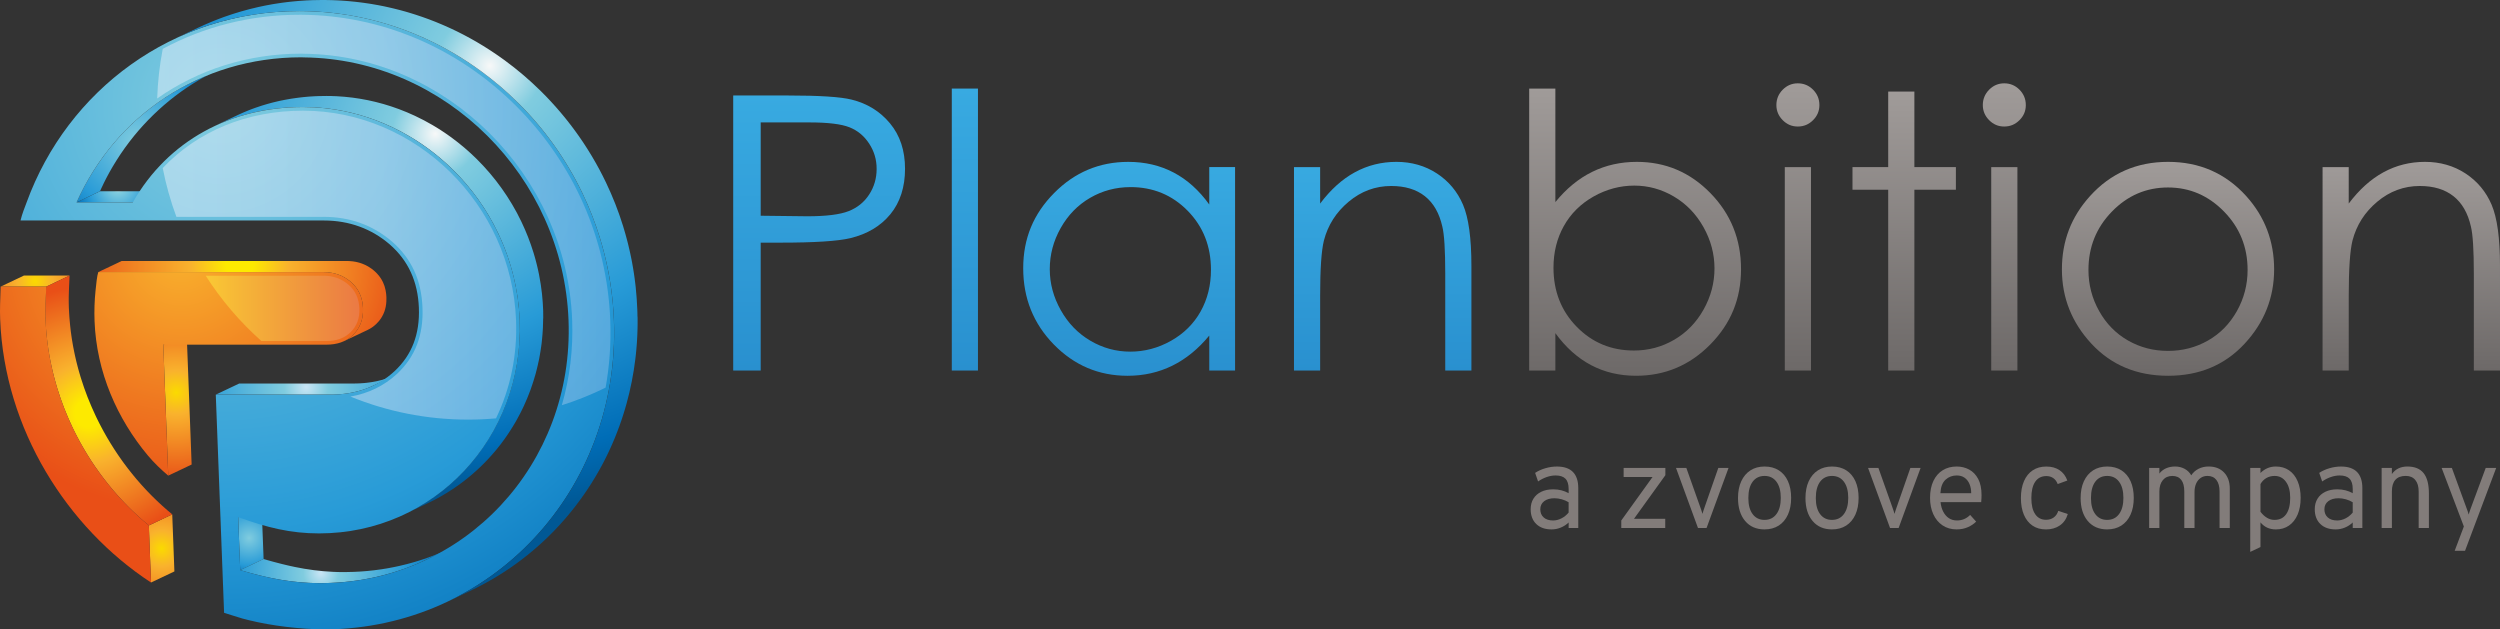 <?xml version="1.0" encoding="UTF-8"?><svg id="Layer_1" xmlns="http://www.w3.org/2000/svg" width="1808.77" height="455.4" xmlns:xlink="http://www.w3.org/1999/xlink" viewBox="0 0 1808.77 455.4"><rect x="0" y="0" width="1808.77" height="455.4" fill="#333333" stroke="none"/><defs><style>.cls-1{fill:#827c7a;}.cls-1,.cls-2,.cls-3,.cls-4,.cls-5,.cls-6,.cls-7,.cls-8,.cls-9,.cls-10,.cls-11,.cls-12,.cls-13,.cls-14,.cls-15,.cls-16,.cls-17,.cls-18,.cls-19,.cls-20,.cls-21,.cls-22,.cls-23,.cls-24,.cls-25,.cls-26,.cls-27,.cls-28{stroke-width:0px;}.cls-2{fill:url(#linear-gradient);}.cls-3{fill:url(#linear-gradient-6);}.cls-4{fill:url(#Sky_4);opacity:.5;}.cls-5{fill:url(#radial-gradient-8);}.cls-6{fill:url(#radial-gradient-13);}.cls-7{fill:url(#radial-gradient-12);}.cls-8{fill:url(#linear-gradient-11);}.cls-9{fill:url(#linear-gradient-5);}.cls-10{fill:none;}.cls-11{fill:url(#linear-gradient-2);}.cls-12{fill:url(#linear-gradient-7);}.cls-13{fill:url(#radial-gradient-2);}.cls-14{fill:url(#radial-gradient-7);}.cls-15{fill:url(#linear-gradient-3);}.cls-16{fill:url(#radial-gradient-5);}.cls-17{fill:url(#linear-gradient-9);}.cls-18{fill:url(#radial-gradient);}.cls-19{fill:url(#radial-gradient-14);}.cls-20{fill:url(#linear-gradient-8);}.cls-21{fill:url(#radial-gradient-10);}.cls-22{fill:url(#radial-gradient-6);}.cls-23{fill:url(#linear-gradient-10);}.cls-24{fill:url(#radial-gradient-9);}.cls-25{fill:url(#radial-gradient-3);}.cls-26{fill:url(#radial-gradient-11);}.cls-27{fill:url(#linear-gradient-4);}.cls-28{fill:url(#radial-gradient-4);}</style><radialGradient id="radial-gradient" cx="116.94" cy="396.8" fx="116.94" fy="396.8" r="53.98" gradientUnits="userSpaceOnUse"><stop offset="0" stop-color="#fada00"/><stop offset=".24" stop-color="#f9b22d"/><stop offset=".86" stop-color="#eb611b"/><stop offset="1" stop-color="#e94f17"/></radialGradient><radialGradient id="radial-gradient-2" cx="25.42" cy="203.35" fx="25.42" fy="203.35" r="53.24" xlink:href="#radial-gradient"/><radialGradient id="radial-gradient-3" cx="64.23" cy="298.97" fx="64.23" fy="298.97" r="91.74" gradientUnits="userSpaceOnUse"><stop offset=".11" stop-color="#fdea00"/><stop offset=".39" stop-color="#f9b22d"/><stop offset=".89" stop-color="#eb611b"/><stop offset="1" stop-color="#e94f17"/></radialGradient><radialGradient id="radial-gradient-4" cx="127.51" cy="283.94" fx="127.51" fy="283.94" r="65.34" xlink:href="#radial-gradient"/><radialGradient id="radial-gradient-5" cx="173.38" cy="190.77" fx="173.38" fy="190.77" r="122.48" gradientUnits="userSpaceOnUse"><stop offset=".08" stop-color="#fdea00"/><stop offset=".29" stop-color="#f9b22d"/><stop offset=".87" stop-color="#eb611b"/><stop offset="1" stop-color="#e94f17"/></radialGradient><radialGradient id="radial-gradient-6" cx="180.21" cy="389.28" fx="180.21" fy="389.28" r="34.6" gradientUnits="userSpaceOnUse"><stop offset="0" stop-color="#80ccdf"/><stop offset=".57" stop-color="#289bd7"/><stop offset=".87" stop-color="#006db7"/><stop offset=".99" stop-color="#005895"/><stop offset="1" stop-color="#005895"/></radialGradient><radialGradient id="radial-gradient-7" cx="85.52" cy="134.93" fx="85.52" fy="134.93" r="37.67" gradientUnits="userSpaceOnUse"><stop offset="0" stop-color="#f7f8f8"/><stop offset=".12" stop-color="#80ccdf"/><stop offset=".57" stop-color="#289bd7"/><stop offset=".87" stop-color="#006db7"/><stop offset=".99" stop-color="#005895"/><stop offset="1" stop-color="#005895"/></radialGradient><radialGradient id="radial-gradient-8" cx="98.68" cy="102.87" fx="98.68" fy="102.87" r="87.14" gradientUnits="userSpaceOnUse"><stop offset="0" stop-color="#80ccdf"/><stop offset=".57" stop-color="#289bd7"/><stop offset=".87" stop-color="#006db7"/><stop offset=".99" stop-color="#005895"/><stop offset="1" stop-color="#005895"/></radialGradient><radialGradient id="radial-gradient-9" cx="232.14" cy="414.63" fx="232.14" fy="414.63" r="106.26" gradientUnits="userSpaceOnUse"><stop offset="0" stop-color="#c9e5f5"/><stop offset=".12" stop-color="#80ccdf"/><stop offset=".57" stop-color="#289bd7"/><stop offset=".87" stop-color="#006db7"/><stop offset=".99" stop-color="#005895"/><stop offset="1" stop-color="#005895"/></radialGradient><radialGradient id="radial-gradient-10" cx="221.56" cy="280" fx="221.56" fy="280" r="132.95" xlink:href="#radial-gradient-9"/><radialGradient id="radial-gradient-11" cx="314.88" cy="96.88" fx="314.88" fy="96.88" r="261.89" xlink:href="#radial-gradient-7"/><radialGradient id="radial-gradient-12" cx="131.34" cy="182.65" fx="131.34" fy="182.65" r="186.58" gradientUnits="userSpaceOnUse"><stop offset="0" stop-color="#f9b22d"/><stop offset=".82" stop-color="#eb611b"/><stop offset="1" stop-color="#e94f17"/></radialGradient><radialGradient id="radial-gradient-13" cx="159.75" cy="75.57" fx="159.75" fy="75.57" r="538.69" gradientUnits="userSpaceOnUse"><stop offset="0" stop-color="#80ccdf"/><stop offset=".57" stop-color="#289bd7"/><stop offset=".87" stop-color="#006db7"/><stop offset="1" stop-color="#005895"/></radialGradient><radialGradient id="radial-gradient-14" cx="354.41" cy="47.67" fx="354.41" fy="47.67" r="323.39" gradientUnits="userSpaceOnUse"><stop offset="0" stop-color="#f7f8f8"/><stop offset=".12" stop-color="#80ccdf"/><stop offset=".57" stop-color="#289bd7"/><stop offset=".87" stop-color="#006db7"/><stop offset="1" stop-color="#005895"/></radialGradient><linearGradient id="linear-gradient" x1="148.85" y1="223.11" x2="260.04" y2="223.11" gradientUnits="userSpaceOnUse"><stop offset="0" stop-color="#fac934"/><stop offset=".26" stop-color="#f5b338"/><stop offset=".99" stop-color="#eb7a44"/></linearGradient><linearGradient id="Sky_4" x1="113.73" y1="157.14" x2="441.7" y2="157.14" gradientUnits="userSpaceOnUse"><stop offset="0" stop-color="#e6f0fb"/><stop offset=".5" stop-color="#c8ddf4"/><stop offset="1" stop-color="#89bde7"/></linearGradient><linearGradient id="linear-gradient-2" x1="592.65" y1="268.09" x2="592.65" y2="69.09" gradientUnits="userSpaceOnUse"><stop offset="0" stop-color="#2990cf"/><stop offset="1" stop-color="#38aae1"/></linearGradient><linearGradient id="linear-gradient-3" x1="698.1" x2="698.1" y2="64.08" xlink:href="#linear-gradient-2"/><linearGradient id="linear-gradient-4" x1="816.94" y1="271.88" x2="816.94" y2="117.11" xlink:href="#linear-gradient-2"/><linearGradient id="linear-gradient-5" x1="1000.39" x2="1000.39" y2="117.11" xlink:href="#linear-gradient-2"/><linearGradient id="linear-gradient-6" x1="1183.02" y1="271.88" x2="1183.02" y2="64.08" gradientUnits="userSpaceOnUse"><stop offset="0" stop-color="#6d6968"/><stop offset="1" stop-color="#a09b99"/></linearGradient><linearGradient id="linear-gradient-7" x1="1300.78" y1="268.09" x2="1300.78" y2="60.29" xlink:href="#linear-gradient-6"/><linearGradient id="linear-gradient-8" x1="1377.69" y1="268.09" x2="1377.69" y2="66.25" xlink:href="#linear-gradient-6"/><linearGradient id="linear-gradient-9" x1="1450.14" y1="268.09" x2="1450.14" y2="60.29" xlink:href="#linear-gradient-6"/><linearGradient id="linear-gradient-10" x1="1568.57" x2="1568.57" y2="117.11" xlink:href="#linear-gradient-6"/><linearGradient id="linear-gradient-11" x1="1744.58" y1="268.09" x2="1744.58" y2="117.11" xlink:href="#linear-gradient-6"/></defs><polygon class="cls-18" points="124.62 372.14 107.69 380.17 109.26 421.46 126.18 413.44 124.62 372.14"/><polygon class="cls-13" points="17.39 199.33 .46 207.36 33.46 207.36 50.39 199.33 17.39 199.33"/><path class="cls-25" d="M120.88,368.99c-.42-.36-.83-.73-1.24-1.09-.82-.71-1.63-1.43-2.44-2.17-.48-.44-.96-.88-1.43-1.32-.73-.68-1.46-1.35-2.18-2.04-.5-.47-.99-.95-1.48-1.43-.7-.68-1.4-1.37-2.1-2.07-.46-.46-.91-.92-1.37-1.38-.7-.71-1.4-1.45-2.09-2.17-.44-.47-.88-.92-1.31-1.38-.75-.8-1.49-1.62-2.23-2.44-.36-.4-.72-.79-1.07-1.19-1.07-1.2-2.13-2.42-3.17-3.64-.25-.3-.5-.61-.76-.91-.8-.95-1.59-1.91-2.37-2.88-.39-.49-.78-.98-1.17-1.47-.63-.8-1.26-1.6-1.89-2.4-.42-.54-.83-1.09-1.24-1.63-.59-.78-1.17-1.57-1.76-2.36-.4-.55-.81-1.11-1.21-1.67-.58-.81-1.16-1.63-1.73-2.46-.37-.54-.75-1.07-1.12-1.61-.65-.96-1.29-1.92-1.93-2.89-.27-.42-.55-.83-.82-1.24-.88-1.36-1.76-2.74-2.61-4.13-.27-.43-.53-.88-.79-1.31-.6-.99-1.19-1.97-1.77-2.97-.33-.56-.65-1.14-.98-1.71-.5-.88-1.01-1.77-1.5-2.66-.33-.6-.66-1.21-.99-1.82-.47-.88-.94-1.77-1.41-2.66-.31-.6-.63-1.21-.94-1.82-.47-.94-.94-1.88-1.41-2.83-.27-.56-.55-1.11-.82-1.68-.21-.44-.41-.89-.62-1.34-.78-1.66-1.54-3.32-2.27-5-.25-.56-.5-1.13-.74-1.7-.83-1.94-1.64-3.91-2.42-5.88-.05-.12-.1-.24-.15-.36-.82-2.11-1.6-4.23-2.35-6.37-.19-.55-.38-1.1-.56-1.65-.59-1.71-1.15-3.44-1.7-5.17-.17-.55-.35-1.11-.52-1.66-.24-.8-.47-1.6-.7-2.39-.26-.91-.53-1.82-.78-2.73-.22-.79-.42-1.58-.63-2.38-.24-.92-.48-1.84-.71-2.77-.19-.8-.38-1.6-.57-2.4-.22-.93-.43-1.86-.63-2.8-.17-.8-.34-1.6-.5-2.39-.22-1.06-.42-2.12-.63-3.17-.1-.53-.2-1.05-.29-1.57-.25-1.41-.49-2.83-.72-4.25-.03-.23-.07-.46-.11-.69-.25-1.64-.48-3.28-.69-4.94-.06-.48-.11-.97-.17-1.45-.12-1.06-.24-2.12-.35-3.18-.15-1.43-.28-2.86-.39-4.3-.05-.64-.11-1.27-.16-1.91-.15-2.07-.27-4.15-.35-6.23-.02-.52-.04-1.02-.05-1.52-.04-1.22-.05-2.4-.05-3.58v-.12c0-.3,0-.61,0-.91,0-.12,0-.23,0-.35,0-.28,0-.55.01-.83,0-.14,0-.28,0-.43,0-.26,0-.52.01-.78,0-.17,0-.33.01-.5,0-.24.01-.49.02-.74,0-.19.01-.38.02-.57,0-.23.01-.47.02-.7,0-.22.02-.44.02-.67,0-.21.02-.42.02-.63.01-.27.02-.54.03-.82,0-.17.01-.35.02-.53.01-.33.03-.66.04-1,0-.13.01-.27.02-.4.09-2,.19-4.17.29-6.61.02-.59.05-1.19.07-1.81l-16.93,8.03c-.17,4.23-.34,7.65-.46,10.72v.19c-.02.36-.03.71-.05,1.06v.35c-.02.3-.03.61-.04.92,0,.14,0,.28-.01.43-.01.28-.02.56-.02.84v.48c-.01.25-.02.52-.02.77,0,.18,0,.35,0,.53,0,.24,0,.48,0,.71,0,.21,0,.41,0,.62,0,.2,0,.41,0,.62,0,.3,0,.6,0,.9,0,.12,0,.23,0,.35,0,.83.02,1.66.05,2.51v.09c.01.47.03.94.05,1.42.08,2.07.2,4.14.34,6.2.05.68.11,1.35.17,2.03.11,1.4.24,2.8.38,4.2.03.32.05.64.09.96.08.75.18,1.49.27,2.23.06.48.11.96.17,1.43.21,1.66.44,3.32.69,4.96.03.19.06.38.09.56.23,1.47.48,2.93.74,4.39.09.51.19,1.02.29,1.53.11.59.22,1.19.33,1.78.09.48.2.95.3,1.42.16.79.33,1.57.5,2.35.21.96.43,1.92.65,2.88.18.77.36,1.54.55,2.3.24.96.48,1.92.73,2.88.2.76.4,1.51.61,2.27.27.96.54,1.92.82,2.88.21.74.43,1.48.65,2.22.07.24.14.48.21.72.11.37.24.73.36,1.1.53,1.68,1.07,3.35,1.64,5.01.2.59.4,1.17.6,1.76.75,2.12,1.51,4.22,2.33,6.3.06.17.14.33.2.5.75,1.92,1.55,3.83,2.36,5.73.25.59.51,1.19.77,1.77.72,1.63,1.45,3.25,2.2,4.85.16.33.3.68.45,1,.08.17.17.33.25.5.24.49.48.97.71,1.46.5,1.03,1.01,2.05,1.53,3.06.28.55.56,1.1.85,1.65.5.96,1,1.91,1.52,2.85.3.55.6,1.1.9,1.65.53.96,1.07,1.92,1.62,2.88.29.5.58,1.01.87,1.51.65,1.1,1.3,2.2,1.97,3.3.2.33.4.66.6.99.88,1.42,1.76,2.83,2.67,4.23.2.31.41.61.61.92.71,1.08,1.42,2.15,2.15,3.22.33.48.66.96,1,1.43.62.89,1.24,1.77,1.87,2.65.37.52.74,1.02,1.11,1.53.62.85,1.25,1.69,1.88,2.53.37.49.75.99,1.13,1.48.67.87,1.35,1.73,2.03,2.59.35.44.69.88,1.04,1.31.87,1.07,1.75,2.14,2.63,3.19.17.2.33.4.5.6,1.06,1.25,2.14,2.49,3.23,3.71.3.34.61.68.92,1.02.79.88,1.58,1.74,2.39,2.61.4.43.81.85,1.21,1.28.73.76,1.46,1.53,2.2,2.28.42.44.86.88,1.29,1.31.32.33.64.65.97.98.4.4.81.78,1.21,1.17.47.45.94.91,1.42,1.37.74.71,1.49,1.41,2.24,2.1.46.43.92.85,1.38,1.27.83.75,1.66,1.49,2.5,2.22.39.35.78.7,1.18,1.04,1.24,1.07,2.48,2.13,3.74,3.16l16.93-8.03c-1.26-1.03-2.5-2.08-3.74-3.15Z"/><polygon class="cls-28" points="135.06 241.33 118.13 249.36 121.73 344.13 138.65 336.09 135.06 241.33"/><path class="cls-16" d="M279.57,215.03c-.03-.79-.09-1.55-.17-2.3-.01-.12-.04-.22-.05-.34-.04-.39-.11-.76-.17-1.14-.06-.37-.09-.76-.17-1.12-.03-.14-.07-.27-.1-.4-.1-.47-.22-.93-.35-1.38-.08-.3-.14-.61-.23-.91-.05-.17-.12-.33-.17-.5-.07-.19-.13-.39-.2-.58-.24-.69-.51-1.36-.81-2.01-.03-.07-.06-.14-.09-.21,0-.02-.01-.03-.02-.05-.34-.71-.71-1.4-1.12-2.07-.12-.21-.26-.39-.38-.59-.31-.48-.64-.96-.99-1.42-.17-.22-.34-.44-.52-.66-.35-.44-.73-.87-1.12-1.29-.18-.19-.35-.39-.54-.58-.09-.09-.17-.19-.26-.28-.49-.49-1.01-.96-1.55-1.42-.57-.48-1.15-.94-1.74-1.38-.06-.04-.12-.07-.17-.11-.73-.53-1.47-1.01-2.24-1.46-.04-.02-.07-.05-.11-.07t0,0c-.13-.08-.27-.13-.4-.21-.6-.33-1.2-.65-1.81-.95-.02,0-.04-.01-.06-.02-.15-.07-.3-.12-.45-.19-.53-.23-1.06-.47-1.61-.67-.07-.03-.14-.05-.21-.07-.25-.09-.5-.17-.75-.24-.38-.13-.76-.27-1.15-.38-.14-.04-.29-.07-.43-.11-.3-.08-.61-.16-.91-.23-.28-.06-.55-.14-.83-.2-.21-.04-.43-.07-.65-.11-.35-.06-.7-.12-1.05-.17-.21-.03-.41-.08-.62-.11-.27-.03-.55-.04-.81-.07-.4-.04-.81-.08-1.22-.11-.18-.01-.35-.04-.53-.05-.58-.03-1.16-.04-1.74-.04H88.03l-16.93,8.03h163.03c.77,0,1.52.04,2.27.09.41.03.81.07,1.22.11.48.05.97.11,1.44.18.35.05.69.11,1.03.17.51.09,1.01.2,1.52.32.3.07.6.14.89.22.53.14,1.06.31,1.58.48.25.08.5.16.75.25.63.23,1.24.48,1.86.75.14.06.27.11.41.17.65.3,1.28.64,1.91.99.12.07.24.12.36.19.04.03.08.06.12.08.77.45,1.51.94,2.24,1.46.65.47,1.29.96,1.91,1.49.64.54,1.23,1.11,1.8,1.69.19.19.36.38.54.58.39.42.77.85,1.12,1.29.17.22.35.44.52.66.35.47.68.95.99,1.43.12.19.26.38.38.58.42.69.8,1.4,1.15,2.14.02.05.05.11.07.16.31.67.58,1.36.83,2.06.07.18.13.37.19.55.16.48.29.97.42,1.46.12.44.23.88.33,1.33.11.51.2,1.04.28,1.57.06.37.12.73.17,1.11.1.86.18,1.74.22,2.65.04.99.03,1.94-.02,2.88-.01.13-.02.26-.04.39-.04.74-.12,1.46-.22,2.17-.03.23-.07.46-.11.69-.11.64-.24,1.28-.39,1.9-.04.16-.07.33-.12.49-.2.75-.44,1.48-.7,2.19-.07.19-.15.37-.23.56-.22.52-.45,1.04-.7,1.54-.14.28-.29.56-.44.83-.33.6-.68,1.2-1.06,1.78-.02.02-.03.04-.05.06-.4.59-.84,1.15-1.29,1.7-.14.18-.29.35-.44.53-.52.6-1.06,1.18-1.65,1.73-1.87,1.78-3.92,3.18-6.15,4.24l16.93-8.03c2.23-1.05,4.28-2.45,6.15-4.23.59-.56,1.13-1.14,1.65-1.73.15-.18.3-.36.45-.54.17-.21.36-.42.52-.63.27-.35.52-.7.76-1.06.02-.02.03-.05.05-.07.27-.39.52-.8.76-1.21.11-.18.2-.38.3-.56.15-.28.3-.55.44-.84.09-.18.2-.35.28-.54.15-.33.28-.66.42-1,.07-.19.16-.37.23-.56.03-.08.07-.15.1-.23.21-.58.4-1.17.56-1.77.02-.07.03-.13.04-.19.04-.16.08-.33.12-.49.09-.37.19-.75.27-1.13.05-.25.08-.52.12-.77.04-.23.07-.45.11-.68.02-.17.06-.32.08-.49.07-.55.11-1.12.14-1.69,0-.13.02-.25.03-.39,0-.02,0-.04,0-.07.04-.81.04-1.63.02-2.48,0-.11,0-.22-.01-.33Z"/><polygon class="cls-22" points="189.26 366.09 172.33 374.12 173.79 412.48 190.72 404.45 189.26 366.09"/><polygon class="cls-14" points="72.32 138.39 55.4 146.42 96.08 146.42 113 138.39 72.32 138.39"/><path class="cls-5" d="M74.71,133.3c.25-.52.5-1.04.76-1.56.38-.77.78-1.53,1.16-2.29.25-.49.5-.99.76-1.47.45-.86.92-1.71,1.38-2.56.21-.38.4-.75.61-1.12.68-1.22,1.38-2.44,2.09-3.65.02-.04.05-.08.07-.11.81-1.38,1.65-2.75,2.5-4.1.24-.39.48-.77.73-1.15.71-1.12,1.44-2.24,2.17-3.34.19-.29.38-.58.58-.87.91-1.34,1.83-2.66,2.77-3.98.23-.32.47-.64.7-.95.75-1.04,1.51-2.06,2.28-3.08.28-.37.57-.75.85-1.12.85-1.1,1.72-2.2,2.6-3.28.11-.13.21-.27.32-.41.98-1.2,1.98-2.39,2.99-3.56.3-.35.6-.69.91-1.04.75-.86,1.51-1.72,2.29-2.57.32-.35.65-.71.97-1.06.96-1.04,1.94-2.08,2.92-3.09.1-.11.19-.21.29-.31,1.08-1.11,2.18-2.2,3.29-3.28.33-.32.66-.63.99-.95.83-.79,1.66-1.58,2.51-2.36.34-.32.69-.64,1.04-.96,1.07-.98,2.15-1.93,3.24-2.88.08-.08.17-.15.25-.23,1.17-1.01,2.36-2,3.56-2.97.35-.29.71-.57,1.06-.86.9-.71,1.8-1.43,2.71-2.13.37-.29.75-.58,1.12-.86,1.17-.89,2.36-1.77,3.55-2.63.07-.05.13-.1.2-.15,1.26-.9,2.53-1.78,3.82-2.65.38-.25.76-.51,1.14-.76.96-.64,1.93-1.27,2.9-1.89.39-.25.78-.5,1.18-.75,1.29-.81,2.59-1.61,3.9-2.38.03-.02.07-.04.1-.06,1.34-.79,2.7-1.56,4.07-2.32.4-.23.81-.44,1.22-.66,1.02-.56,2.04-1.1,3.07-1.63.41-.21.82-.43,1.24-.64,1.4-.71,2.8-1.41,4.22-2.08l-16.93,8.03c-1.42.67-2.82,1.37-4.22,2.08-.42.21-.83.42-1.24.64-1.03.53-2.06,1.08-3.07,1.63-.41.22-.81.44-1.21.66-1.37.76-2.73,1.52-4.07,2.32-.04.02-.07.04-.11.06-1.31.77-2.6,1.57-3.89,2.37-.4.25-.79.5-1.19.75-.97.61-1.93,1.25-2.89,1.88-.38.25-.77.51-1.15.76-1.28.87-2.56,1.75-3.81,2.65-.07.05-.14.11-.21.16-1.19.86-2.37,1.73-3.54,2.61-.38.29-.76.58-1.13.87-.91.7-1.8,1.41-2.69,2.12-.36.29-.73.58-1.08.87-1.19.98-2.38,1.96-3.55,2.96-.1.08-.19.17-.29.25-1.08.94-2.15,1.88-3.2,2.84-.36.33-.71.65-1.07.98-.83.77-1.66,1.55-2.48,2.33-.33.32-.68.64-1.01.97-1.1,1.07-2.2,2.17-3.27,3.27-.11.12-.22.24-.34.35-.97,1-1.93,2.02-2.87,3.04-.33.37-.66.73-.99,1.09-.76.84-1.52,1.69-2.26,2.54-.31.35-.61.7-.92,1.06-1.01,1.17-2.01,2.35-2.98,3.55-.12.15-.24.3-.36.45-.86,1.06-1.71,2.14-2.55,3.23-.12.16-.25.32-.38.48-.17.22-.32.44-.49.66-.77,1.02-1.54,2.05-2.29,3.09-.22.32-.45.62-.67.93-.94,1.32-1.87,2.65-2.78,4-.19.28-.37.56-.56.84-.74,1.1-1.46,2.22-2.18,3.35-.25.39-.5.78-.74,1.17-.82,1.31-1.63,2.64-2.42,3.97-.04.07-.09.14-.13.21,0,.02-.02.03-.03.05-.7,1.2-1.39,2.4-2.07,3.62-.21.38-.42.77-.63,1.16-.46.84-.92,1.68-1.36,2.53-.26.49-.5.97-.76,1.46-.39.76-.78,1.52-1.17,2.29-.26.52-.51,1.04-.76,1.56-.37.75-.73,1.51-1.08,2.26-.1.22-.21.44-.32.66-.33.72-.66,1.44-.99,2.17l16.93-8.03c.43-.95.86-1.88,1.3-2.82.35-.76.72-1.52,1.09-2.27Z"/><path class="cls-24" d="M321.51,398.69c-.41.18-.84.36-1.25.54-.96.42-1.93.84-2.91,1.24-.53.22-1.07.43-1.6.64-.87.35-1.74.7-2.61,1.03-.58.22-1.17.44-1.75.65-.8.3-1.61.59-2.42.88-1.02.36-2.06.71-3.09,1.05-.59.19-1.17.4-1.76.59-1.3.42-2.61.81-3.92,1.21-.32.09-.65.2-.97.29-1.64.48-3.28.93-4.94,1.35-.52.13-1.04.25-1.56.38-1.15.29-2.3.57-3.45.83-.93.22-1.86.41-2.8.61-.56.12-1.11.24-1.67.35-1.05.21-2.1.41-3.16.6-.48.09-.95.18-1.43.27-1.52.26-3.04.51-4.58.74h-.1c-1.54.24-3.09.44-4.64.63-.31.04-.63.07-.94.11-1.18.14-2.36.26-3.54.37-.51.05-1.03.09-1.54.14-1.02.08-2.04.17-3.07.24-.53.03-1.06.07-1.6.11-1.09.06-2.17.12-3.27.16-.45.02-.89.04-1.34.06-1.55.06-3.11.09-4.68.11-.17,0-.35,0-.52.01-.13,0-.25,0-.38.01-.31.01-.61.02-.91.02-1.39,0-2.76-.02-4.12-.05-.41,0-.82-.02-1.23-.03-.96-.03-1.91-.06-2.85-.11-.34-.02-.69-.04-1.03-.06-1.99-.11-3.97-.24-5.94-.41-.19-.02-.38-.04-.57-.06-2.06-.19-4.1-.4-6.14-.66-2.31-.29-4.61-.64-6.92-1.02-.03,0-.07-.02-.1-.02-2.25-.38-4.51-.8-6.78-1.27-.11-.02-.22-.04-.32-.07-1.42-.29-2.84-.6-4.28-.93-.4-.09-.79-.18-1.19-.28-1.09-.25-2.18-.52-3.28-.79-.43-.11-.87-.21-1.31-.33-1.26-.32-2.52-.64-3.79-.98-.22-.06-.44-.12-.66-.17-1.5-.4-3.02-.83-4.56-1.26-1.1-.32-2.21-.63-3.33-.96l-16.93,8.03c1.02.3,2.02.59,3.02.88.14.04.27.07.41.11,1.48.42,2.95.83,4.4,1.22.32.09.64.17.96.25,1.17.31,2.34.61,3.49.9.48.12.96.24,1.43.36,1.06.26,2.12.52,3.17.76.41.09.83.19,1.25.29,1.44.33,2.87.64,4.29.93.03,0,.06.02.08.02.06.02.11.02.16.03,2.29.47,4.56.89,6.83,1.27.04,0,.08.01.12.02,2.29.38,4.57.73,6.86,1.02h.05s.02,0,.02,0c2,.25,4.02.47,6.03.65.23.02.47.04.7.07,1.93.17,3.86.3,5.82.4.2.01.38.03.58.04.2,0,.4.01.6.02.87.04,1.75.07,2.63.09.47.02.94.03,1.41.04,1.35.03,2.72.05,4.09.05.17,0,.35,0,.52-.01.12,0,.25,0,.38-.01.3-.01.61-.02.9-.02,1.42-.02,2.84-.04,4.26-.09.14,0,.28-.01.42-.02.46-.01.92-.04,1.38-.06,1.07-.04,2.13-.09,3.19-.16.56-.03,1.11-.07,1.67-.11,1-.07,2-.14,2.99-.23.53-.04,1.06-.09,1.59-.14,1.17-.11,2.34-.24,3.51-.37.32-.04.65-.07.97-.11.07-.01.15-.02.22-.03,1.46-.17,2.92-.37,4.37-.58.07-.01.14-.02.21-.03,1.51-.22,3.01-.46,4.51-.72.52-.09,1.03-.19,1.54-.29,1.01-.18,2.03-.37,3.04-.57.62-.13,1.24-.27,1.86-.39.7-.15,1.39-.28,2.08-.44.17-.04.33-.08.5-.12,1.23-.28,2.46-.58,3.68-.89.45-.12.91-.22,1.36-.33,1.67-.43,3.33-.89,4.98-1.36.27-.08.53-.17.8-.24,1.37-.4,2.74-.83,4.1-1.26.57-.19,1.14-.38,1.7-.57,1.04-.35,2.09-.7,3.13-1.07.22-.08.45-.15.66-.23.59-.21,1.17-.43,1.75-.65.59-.22,1.17-.43,1.75-.65.88-.34,1.74-.68,2.61-1.03.53-.22,1.07-.43,1.6-.64.98-.4,1.94-.82,2.91-1.24.42-.18.84-.35,1.25-.54,1.38-.61,2.76-1.24,4.12-1.89,5.64-2.68,11.28-5.35,16.93-8.03-1.36.65-2.74,1.28-4.12,1.89Z"/><path class="cls-21" d="M283.79,272.37c-.33.14-.68.26-1.02.39-.71.28-1.43.54-2.17.8-.71.24-1.42.47-2.15.69-.56.17-1.12.35-1.7.51-.75.21-1.51.4-2.28.58-.58.14-1.15.29-1.74.42-.51.11-1.03.2-1.55.3-.74.14-1.48.29-2.24.4-.55.09-1.11.17-1.66.24-.76.11-1.51.2-2.28.29-.52.06-1.03.1-1.55.15-.79.07-1.6.13-2.4.18-.52.03-1.05.06-1.58.08-1.2.05-2.41.09-3.64.09h-82.79l-16.93,8.03h82.79c.96,0,1.91-.01,2.84-.04.27,0,.53-.03.8-.04.53-.02,1.06-.06,1.58-.08.81-.05,1.61-.11,2.41-.18.52-.04,1.04-.09,1.55-.15.3-.03.6-.05.9-.09.46-.06.91-.13,1.37-.19.56-.08,1.12-.16,1.68-.24.75-.12,1.48-.26,2.22-.4.52-.1,1.04-.19,1.56-.3.15-.03.3-.06.46-.09.43-.1.85-.22,1.28-.33.76-.19,1.53-.37,2.28-.58.56-.16,1.12-.33,1.67-.5.74-.23,1.47-.46,2.19-.71.2-.07.42-.13.62-.2.5-.18.98-.38,1.47-.57.36-.14.73-.27,1.09-.42,1.08-.44,2.15-.9,3.2-1.4,5.64-2.68,11.29-5.35,16.93-8.03-1.05.5-2.13.96-3.21,1.41Z"/><path class="cls-26" d="M393.04,230.44c0-1.08-.01-2.17-.03-3.25,0-.64,0-1.27-.01-1.91-.02-.53-.04-1.05-.05-1.58-.07-1.67-.16-3.34-.28-5-.03-.45-.07-.9-.11-1.35-.11-1.35-.22-2.7-.36-4.04-.03-.24-.04-.49-.07-.74,0-.08-.02-.16-.03-.24-.22-2.04-.49-4.07-.79-6.09-.05-.34-.1-.69-.16-1.04-.31-1.99-.65-3.96-1.04-5.93-.02-.14-.04-.28-.07-.42-.07-.35-.15-.69-.22-1.04-.16-.78-.32-1.55-.49-2.32-.12-.55-.25-1.1-.37-1.65-.18-.78-.37-1.55-.55-2.32-.13-.54-.27-1.07-.41-1.61-.2-.78-.41-1.56-.62-2.34-.14-.52-.28-1.04-.43-1.55-.23-.8-.46-1.59-.7-2.38-.1-.34-.19-.67-.3-1-.04-.12-.08-.24-.12-.35-.52-1.68-1.07-3.34-1.64-4.99-.11-.32-.22-.63-.34-.94-.52-1.47-1.06-2.92-1.62-4.38-.11-.27-.21-.55-.32-.83-.63-1.61-1.29-3.2-1.98-4.79-.15-.35-.31-.7-.47-1.06-.65-1.49-1.33-2.97-2.02-4.44-.05-.11-.09-.21-.14-.32-.01-.03-.03-.06-.04-.08-.94-1.96-1.93-3.89-2.94-5.82-.11-.21-.22-.43-.33-.64-.99-1.84-2.02-3.67-3.08-5.47-.15-.26-.31-.53-.46-.79-1.05-1.77-2.13-3.51-3.25-5.23-.18-.28-.36-.55-.54-.83-1.12-1.71-2.27-3.4-3.45-5.06-.19-.26-.37-.52-.56-.78-1.2-1.67-2.43-3.32-3.69-4.95-.17-.22-.34-.43-.52-.65-1.3-1.66-2.63-3.29-3.99-4.89-.12-.15-.25-.29-.37-.43-1.43-1.67-2.89-3.32-4.38-4.92-.02-.02-.03-.04-.05-.06-1.5-1.62-3.04-3.2-4.61-4.75-.07-.07-.14-.16-.22-.23-.03-.03-.07-.07-.11-.1-1.26-1.24-2.54-2.46-3.84-3.66-.27-.25-.55-.5-.82-.75-1.31-1.2-2.63-2.37-3.97-3.52-.14-.11-.28-.23-.41-.34-1.27-1.07-2.56-2.13-3.86-3.16-.25-.21-.5-.4-.75-.6-1.37-1.08-2.76-2.14-4.17-3.17-.11-.08-.22-.17-.33-.25-.28-.21-.58-.41-.86-.61-.63-.45-1.26-.9-1.89-1.35-.46-.33-.93-.64-1.4-.96-.62-.42-1.24-.84-1.87-1.26-.48-.32-.96-.64-1.44-.95-.63-.41-1.27-.81-1.91-1.22-.48-.3-.95-.59-1.43-.89-.68-.42-1.35-.82-2.04-1.22-.34-.19-.66-.4-1-.6-.08-.04-.16-.08-.24-.13-1.79-1.04-3.6-2.04-5.44-3.01-.27-.14-.54-.29-.82-.43-1.81-.94-3.64-1.84-5.48-2.72-.16-.08-.31-.16-.47-.23-.16-.07-.32-.14-.48-.22-1.66-.77-3.33-1.52-5.02-2.23-.27-.11-.54-.22-.81-.33-1.65-.69-3.31-1.35-4.99-1.98-.12-.04-.24-.09-.35-.14-.04-.02-.08-.03-.13-.04-1.62-.6-3.26-1.17-4.9-1.72-.37-.13-.75-.25-1.12-.37-1.66-.54-3.33-1.06-5.02-1.54-.03,0-.06-.02-.09-.03-.11-.03-.22-.06-.33-.08-1.49-.43-3-.83-4.51-1.2-.41-.11-.82-.21-1.24-.31-1.62-.39-3.25-.76-4.88-1.1-.06-.01-.11-.03-.16-.04-.18-.04-.37-.06-.54-.1-1.43-.29-2.88-.55-4.32-.8-.42-.07-.85-.14-1.27-.22-1.64-.27-3.29-.51-4.95-.73-.05,0-.1-.01-.14-.02-.16-.02-.32-.03-.48-.05-1.51-.18-3.03-.34-4.55-.49-.42-.04-.85-.08-1.27-.12-1.69-.14-3.38-.26-5.08-.35-.06,0-.12-.01-.18-.01-.78-.04-1.55-.06-2.32-.08-.41-.02-.82-.04-1.22-.05-1.26-.03-2.52-.05-3.78-.05-1.65,0-3.28.03-4.91.08-.15,0-.29,0-.44,0-.85.03-1.71.07-2.56.11-.28.01-.56.02-.85.03-1.32.07-2.63.16-3.94.25-.34.03-.67.06-1,.09-.97.08-1.94.17-2.91.27-.47.05-.94.11-1.41.16-.48.06-.97.1-1.45.16-.33.04-.64.08-.97.13-.58.07-1.16.15-1.74.23-.77.11-1.53.22-2.3.33-.55.08-1.11.17-1.66.26-.78.13-1.55.27-2.33.41-.54.09-1.07.19-1.61.29-.78.15-1.55.31-2.32.47-.53.11-1.07.22-1.6.33-.15.03-.3.07-.46.1-.42.09-.84.2-1.26.3-.84.2-1.68.39-2.52.6-.6.15-1.2.31-1.8.47-.78.21-1.57.42-2.35.64-.61.17-1.22.35-1.83.54-.76.22-1.52.45-2.28.69-.6.19-1.21.39-1.81.59-.76.25-1.51.5-2.26.77-.35.12-.71.23-1.07.36-.29.11-.58.22-.87.32-.44.17-.89.33-1.33.49-.75.28-1.49.57-2.23.86-.44.18-.88.35-1.32.53-.77.32-1.54.64-2.31.97-.38.16-.77.32-1.15.49-1.14.5-2.27,1.01-3.38,1.54l-16.93,8.03c1.12-.53,2.26-1.05,3.4-1.55.36-.16.71-.3,1.07-.46.79-.34,1.59-.68,2.39-1.01.43-.17.86-.34,1.29-.52.74-.29,1.48-.58,2.23-.86.45-.17.91-.34,1.37-.51.62-.23,1.24-.44,1.86-.66.77-.27,1.55-.53,2.32-.79.58-.19,1.17-.38,1.76-.57.78-.24,1.55-.48,2.33-.71.6-.17,1.19-.35,1.78-.52.79-.22,1.58-.43,2.38-.65.6-.16,1.19-.32,1.79-.47.81-.21,1.63-.39,2.45-.59.6-.14,1.2-.28,1.81-.42.51-.12,1.02-.22,1.54-.33.78-.16,1.56-.32,2.34-.47.55-.11,1.1-.2,1.66-.3.75-.14,1.51-.27,2.26-.39.57-.09,1.15-.18,1.73-.27.75-.12,1.5-.23,2.25-.33.58-.08,1.16-.16,1.74-.23.8-.1,1.61-.19,2.42-.28.48-.06.96-.11,1.44-.16.91-.09,1.83-.17,2.74-.25.4-.03.79-.07,1.19-.11,1.29-.09,2.58-.18,3.88-.25.33-.02.66-.03.99-.04.96-.04,1.92-.08,2.88-.11,1.63-.04,3.26-.08,4.91-.08,1.26,0,2.52.02,3.78.05.5.01,1.01.04,1.51.06.73.03,1.45.05,2.18.08,1.73.09,3.45.21,5.17.35.39.03.78.07,1.17.11,1.55.14,3.09.3,4.62.49.21.03.41.04.61.07,1.67.22,3.34.47,4.99.73.39.07.78.13,1.16.19,1.51.26,3.02.54,4.52.84.17.04.35.07.53.11,1.66.34,3.32.72,4.97,1.12.38.09.76.19,1.14.28,1.53.38,3.04.78,4.55,1.21.14.04.29.07.43.12,1.69.48,3.36,1,5.03,1.55.37.12.73.24,1.09.35,1.66.55,3.32,1.13,4.95,1.74.12.04.24.09.36.13,1.72.65,3.42,1.32,5.11,2.02.25.11.51.21.76.32,1.7.72,3.39,1.47,5.07,2.25.29.14.58.27.88.41,1.87.88,3.71,1.79,5.54,2.75.26.13.52.27.78.41,1.84.97,3.65,1.98,5.45,3.02.42.24.83.49,1.25.74.68.4,1.36.81,2.04,1.22.47.29.93.58,1.39.86.66.42,1.32.83,1.97,1.26.46.3.92.6,1.38.9.65.43,1.29.86,1.94,1.3.45.31.9.62,1.35.94.64.45,1.28.9,1.91,1.36.4.28.8.57,1.19.86,1.4,1.03,2.79,2.08,4.16,3.16.26.21.52.42.77.62,1.29,1.03,2.57,2.08,3.83,3.15.14.12.29.24.43.36,1.34,1.15,2.66,2.32,3.97,3.51.27.25.55.5.83.76,1.3,1.2,2.59,2.43,3.85,3.67.1.09.19.19.29.29,1.58,1.57,3.14,3.17,4.66,4.81,0,0,.01.01.02.02,1.5,1.62,2.97,3.27,4.4,4.95.11.13.23.27.34.4,1.37,1.61,2.7,3.26,4.01,4.92.17.21.33.42.5.63,1.27,1.63,2.5,3.28,3.7,4.97.19.25.37.5.55.76,1.19,1.67,2.33,3.36,3.46,5.08.17.27.35.54.53.81,1.11,1.72,2.2,3.47,3.25,5.24.15.26.3.52.45.78,1.06,1.81,2.09,3.63,3.08,5.48.11.2.22.42.33.63,1.02,1.92,2.01,3.86,2.95,5.83.06.12.12.25.18.38.7,1.47,1.37,2.96,2.03,4.45.16.35.31.7.46,1.05.69,1.58,1.35,3.18,1.98,4.79.11.28.22.56.32.84.55,1.43,1.09,2.88,1.6,4.33.12.33.24.66.35.99.57,1.63,1.11,3.27,1.62,4.92.16.52.31,1.04.47,1.55.22.71.43,1.43.63,2.15.17.59.33,1.17.49,1.76.19.71.39,1.41.57,2.13.15.59.3,1.19.45,1.78.18.72.35,1.45.52,2.17.14.59.27,1.17.4,1.76.16.75.32,1.5.48,2.25.1.49.2.99.3,1.48.38,1.96.73,3.94,1.04,5.92.06.35.11.7.16,1.05.3,2.02.57,4.05.79,6.09.04.33.06.65.1.98.14,1.34.26,2.69.36,4.04.04.45.07.9.1,1.35.12,1.66.21,3.32.28,5,.04,1.2.05,2.4.07,3.59.02,1.04.03,2.09.03,3.12,0,.93-.02,1.86-.05,2.78-.02,1.02-.04,2.04-.09,3.06-.04.95-.09,1.9-.15,2.85-.06.95-.12,1.91-.19,2.86-.07.92-.16,1.85-.25,2.78-.09.96-.19,1.92-.3,2.88-.11.91-.22,1.82-.35,2.73-.13.95-.25,1.89-.4,2.84-.14.91-.29,1.82-.45,2.73-.16.93-.32,1.86-.49,2.78-.17.89-.35,1.76-.54,2.64-.2.97-.4,1.93-.63,2.89-.2.86-.41,1.72-.62,2.58-.24.95-.48,1.9-.73,2.85-.22.83-.45,1.65-.69,2.46-.3,1.04-.61,2.07-.92,3.09-.25.8-.5,1.6-.76,2.39-.33,1.01-.68,2.01-1.03,3.01-.27.77-.55,1.54-.83,2.3-.45,1.21-.92,2.41-1.4,3.6-.26.65-.51,1.3-.78,1.94-.61,1.47-1.25,2.92-1.91,4.37-.16.35-.31.72-.48,1.07-.06.14-.14.28-.21.43-.61,1.31-1.25,2.61-1.9,3.9-.18.36-.36.71-.55,1.07-.72,1.41-1.46,2.8-2.23,4.18-.04.07-.09.15-.13.22-.7,1.26-1.43,2.5-2.17,3.73-.33.55-.66,1.09-1,1.63-.55.89-1.1,1.76-1.66,2.64-.35.54-.7,1.07-1.05,1.61-.59.89-1.2,1.77-1.8,2.65-.34.48-.67.97-1.02,1.46-.72,1.01-1.46,2.01-2.2,3-.25.32-.48.66-.73.98-.98,1.28-1.98,2.54-3,3.78-.27.33-.55.65-.83.98-.76.92-1.54,1.82-2.32,2.73-.37.42-.75.84-1.13,1.26-.72.81-1.46,1.61-2.2,2.4-.39.41-.77.82-1.16,1.22-.83.86-1.67,1.71-2.52,2.55-.3.3-.59.6-.89.89-1.15,1.12-2.32,2.22-3.5,3.3-.26.24-.54.48-.8.71-.94.84-1.88,1.67-2.83,2.48-.42.36-.85.71-1.28,1.06-.83.69-1.67,1.37-2.52,2.05-.45.35-.89.71-1.35,1.06-.91.7-1.83,1.39-2.75,2.07-.38.28-.76.57-1.14.85-1.3.94-2.62,1.86-3.96,2.76-.19.13-.39.25-.59.38-1.15.76-2.31,1.51-3.48,2.24-.46.29-.91.56-1.37.84-.94.57-1.89,1.14-2.84,1.68-.5.29-1,.58-1.51.86-.98.55-1.97,1.09-2.96,1.61-.45.24-.9.49-1.35.72-1.44.74-2.89,1.47-4.36,2.17,5.64-2.68,11.28-5.36,16.93-8.03,1.47-.7,2.92-1.42,4.36-2.17.45-.23.9-.48,1.35-.71.99-.53,1.99-1.07,2.97-1.62.5-.28,1-.56,1.5-.86.96-.55,1.9-1.11,2.84-1.68.46-.28.91-.55,1.37-.84,1.17-.74,2.34-1.48,3.49-2.25.19-.12.39-.25.58-.38,1.34-.9,2.65-1.82,3.96-2.76.38-.28.76-.56,1.14-.84.93-.68,1.85-1.37,2.76-2.08.45-.35.89-.7,1.34-1.06.85-.68,1.7-1.36,2.53-2.06.42-.35.85-.7,1.26-1.05.96-.82,1.91-1.66,2.85-2.5.26-.23.53-.46.79-.7,1.19-1.08,2.36-2.18,3.51-3.3.29-.29.58-.59.88-.88.86-.85,1.71-1.7,2.54-2.57.38-.4.77-.81,1.15-1.21.75-.8,1.49-1.6,2.22-2.42.37-.42.74-.83,1.11-1.25.8-.9,1.58-1.82,2.35-2.75.27-.32.54-.63.8-.95.97-1.19,1.94-2.39,2.87-3.61.05-.06.09-.12.13-.18.23-.3.45-.61.68-.91.77-1.01,1.52-2.04,2.26-3.07.33-.47.65-.93.97-1.4.62-.9,1.24-1.8,1.85-2.71.34-.52.68-1.04,1.02-1.57.57-.89,1.13-1.78,1.69-2.68.33-.53.66-1.06.97-1.6.18-.3.37-.59.55-.9.57-.97,1.13-1.96,1.69-2.95.02-.03.04-.07.06-.11.78-1.4,1.53-2.81,2.26-4.23.17-.33.33-.66.51-1,.67-1.32,1.32-2.66,1.96-4.01.06-.12.11-.23.16-.35.03-.06.06-.12.09-.18.15-.32.28-.66.43-.99.65-1.42,1.28-2.85,1.88-4.3.27-.63.52-1.28.77-1.92.48-1.21.96-2.42,1.41-3.64.11-.3.23-.59.34-.88.17-.46.31-.92.47-1.38.35-1,.7-2.01,1.03-3.02.27-.81.53-1.62.78-2.43.31-1.01.61-2.02.9-3.03.14-.47.29-.93.42-1.4.1-.37.19-.74.29-1.11.25-.94.49-1.87.72-2.81.21-.86.42-1.73.62-2.6.22-.95.42-1.89.62-2.85.12-.56.25-1.12.37-1.69.07-.34.12-.68.18-1.01.17-.9.33-1.82.49-2.73.16-.92.31-1.83.45-2.75.14-.94.27-1.88.4-2.82.08-.59.18-1.19.25-1.78.04-.33.06-.65.1-.98.11-.94.2-1.89.29-2.85.09-.93.18-1.86.25-2.79.07-.97.14-1.94.19-2.92.04-.61.09-1.21.12-1.82.01-.31.01-.62.02-.93.05-1.05.07-2.11.09-3.17.02-.89.04-1.78.05-2.68Z"/><path class="cls-7" d="M32.93,230.88c-.3-7.48.11-13.03.53-23.52H.46c-.31,10.49-.63,16.06-.35,23.52,3.03,79.64,48.52,150.94,109.15,190.58l-1.56-41.3c-42.47-34.89-72.5-89.62-74.76-149.28ZM253.64,203.81c-5.43-4.63-11.99-6.95-19.5-6.95H71.11c-.93,2.63-1.52,8.84-1.98,13.36-.75,7.23-1,14.59-.72,22.11,1.4,36.89,16.41,70.78,38.68,97.35,4.27,5.1,9.33,9.93,14.64,14.45l-3.6-94.76h118c7.57,0,14-2.01,19.08-6.85,5.24-4.99,7.74-11.37,7.44-19.44-.32-8.11-3.32-14.42-9.01-19.26Z"/><path class="cls-6" d="M218.31,8.04c120.22.93,221.17,100.72,225.85,223.69,4.68,123.02-88.76,222.83-208.97,223.67-17.85-.18-38.06-2.49-55.09-6.69-1.56-.39-3.13-.78-4.68-1.2-4.48-1.24-8.1-2.6-13.29-4.12l-6.01-157.87h82.79c18.69,0,34.33-5.71,46.44-16.86,12.65-11.78,18.44-26.84,17.71-45.91-.72-19.05-7.67-34.25-21.19-46.02-13.04-11.17-29.07-17.21-47.64-17.21H14.85c1.3-5.25,2.81-8.77,4.44-13.17C48.97,65.05,125.15,8.03,216.6,8.03c.57,0,1.14.01,1.71.01ZM234.01,421.88c101.85-.95,181.3-85.9,177.33-190.17-3.96-104.09-89.47-188.91-191.14-190.17-.77-.01-1.55-.07-2.33-.07-72.71,0-134.25,41.95-162.48,104.96h40.68c25.38-44.63,70.69-68.97,123.15-68.97,83.24,0,153.56,69.26,156.79,154.28,3.24,85.02-61.93,154.19-145.19,154.19-20.5,0-37.64-4.2-58.49-11.8l1.46,38.36c20.8,6.13,38.21,9.44,58.41,9.44.58,0,1.22-.04,1.81-.04"/><path class="cls-19" d="M461.22,229.17c0-.73-.02-1.45-.04-2.17,0-.33,0-.65-.02-.98-.02-.78-.05-1.55-.08-2.32-.09-2.43-.24-4.85-.4-7.27-.05-.65-.1-1.31-.15-1.96-.16-1.98-.34-3.96-.53-5.93-.04-.34-.06-.69-.09-1.04-.02-.17-.04-.33-.06-.5-.07-.65-.16-1.3-.23-1.95-.14-1.15-.27-2.29-.43-3.44-.09-.69-.19-1.39-.29-2.08-.16-1.09-.32-2.17-.49-3.25-.11-.73-.23-1.44-.35-2.16-.18-1.05-.36-2.11-.55-3.16-.13-.73-.26-1.44-.4-2.15-.08-.42-.15-.83-.24-1.25-.1-.5-.21-1-.31-1.5-.22-1.08-.45-2.16-.68-3.24-.18-.84-.37-1.67-.57-2.51-.25-1.09-.51-2.17-.77-3.25-.2-.81-.4-1.63-.61-2.44-.28-1.09-.57-2.18-.87-3.27-.22-.79-.43-1.58-.66-2.37-.31-1.1-.63-2.19-.96-3.28-.17-.57-.33-1.15-.5-1.71-.05-.16-.1-.31-.15-.47-.75-2.4-1.53-4.79-2.35-7.16-.18-.52-.36-1.02-.54-1.53-.77-2.18-1.57-4.35-2.41-6.5-.11-.28-.22-.58-.33-.86-.92-2.34-1.88-4.66-2.88-6.96-.23-.54-.47-1.07-.7-1.61-1.02-2.32-2.06-4.63-3.16-6.91,0-.01-.01-.03-.02-.04-.76-1.58-1.53-3.16-2.33-4.72-.22-.44-.46-.88-.68-1.32-.58-1.13-1.16-2.26-1.76-3.38-.31-.59-.64-1.16-.96-1.75-.53-.96-1.06-1.93-1.6-2.89-.36-.63-.72-1.25-1.09-1.88-.52-.9-1.04-1.8-1.56-2.69-.39-.65-.78-1.29-1.18-1.94-.52-.86-1.04-1.72-1.57-2.56-.41-.66-.83-1.31-1.24-1.96-.53-.83-1.06-1.66-1.6-2.48-.43-.65-.87-1.31-1.3-1.96-.55-.81-1.09-1.62-1.65-2.42-.45-.65-.9-1.29-1.35-1.93-.56-.79-1.12-1.58-1.69-2.37-.46-.64-.93-1.28-1.4-1.91-.58-.78-1.15-1.55-1.73-2.32-.48-.63-.96-1.26-1.44-1.88-.59-.77-1.19-1.53-1.79-2.29-.48-.61-.97-1.22-1.47-1.83-.61-.76-1.23-1.51-1.85-2.25-.5-.6-.99-1.2-1.5-1.8-.64-.75-1.28-1.48-1.92-2.23-.5-.58-1.01-1.16-1.52-1.74-.66-.75-1.34-1.49-2.01-2.23-.5-.55-1-1.11-1.51-1.66-.71-.77-1.43-1.52-2.15-2.29-.48-.5-.96-1.01-1.44-1.52-.83-.86-1.68-1.71-2.53-2.56-.38-.39-.76-.78-1.15-1.16-.02-.01-.03-.02-.04-.04-.04-.04-.08-.07-.12-.11-1.8-1.78-3.64-3.52-5.49-5.23-.39-.36-.77-.71-1.15-1.07-1.86-1.7-3.74-3.36-5.65-5-.35-.3-.71-.59-1.06-.89-1.79-1.52-3.6-3-5.44-4.46-.26-.21-.52-.42-.78-.62-1.99-1.57-4.01-3.1-6.05-4.61-.21-.15-.41-.32-.62-.47-.33-.24-.67-.47-1-.71-.92-.67-1.85-1.33-2.79-1.98-.64-.45-1.27-.89-1.92-1.33-.95-.65-1.9-1.29-2.86-1.93-.63-.42-1.27-.85-1.91-1.26-1-.65-2.02-1.29-3.03-1.93-.6-.38-1.2-.76-1.81-1.14-1.15-.71-2.32-1.4-3.49-2.1-.41-.24-.82-.5-1.24-.74-.06-.03-.13-.07-.19-.11-.54-.31-1.08-.61-1.62-.92-.98-.56-1.96-1.12-2.95-1.66-.61-.34-1.24-.67-1.85-1-.92-.5-1.84-.99-2.77-1.48-.67-.35-1.34-.68-2.01-1.03-.88-.45-1.77-.9-2.66-1.34-.7-.34-1.41-.68-2.12-1.02-.63-.3-1.25-.61-1.89-.91-.26-.12-.52-.24-.79-.36-.58-.27-1.16-.53-1.74-.79-.96-.43-1.93-.87-2.89-1.29-.6-.27-1.21-.53-1.81-.78-.98-.42-1.95-.83-2.93-1.23-.59-.24-1.18-.48-1.77-.72-1.07-.43-2.14-.84-3.22-1.25-.5-.19-1-.39-1.51-.58-.09-.03-.18-.07-.27-.1-1.43-.53-2.87-1.05-4.31-1.55-.38-.13-.77-.26-1.16-.39-1.18-.41-2.37-.8-3.55-1.19-.55-.18-1.09-.35-1.64-.52-1.06-.34-2.13-.66-3.2-.99-.55-.16-1.1-.33-1.65-.49-.28-.08-.56-.17-.84-.25-1.06-.3-2.13-.59-3.19-.88-.23-.06-.45-.13-.68-.19-1.57-.42-3.15-.82-4.74-1.2-.48-.12-.96-.22-1.43-.34-1.14-.27-2.28-.53-3.42-.78-.56-.13-1.12-.24-1.68-.37-.35-.07-.69-.15-1.03-.22-.9-.18-1.81-.35-2.72-.53-.36-.07-.72-.14-1.08-.21-1.61-.3-3.22-.58-4.84-.85-.42-.07-.84-.13-1.26-.2-1.24-.19-2.49-.38-3.74-.55-.51-.07-1.02-.14-1.53-.21-.4-.06-.79-.11-1.19-.16h-.03s.03,0,.03,0c-.9-.11-1.8-.21-2.7-.32-.38-.05-.76-.09-1.14-.14-1.64-.18-3.29-.34-4.94-.48-.44-.04-.88-.07-1.31-.11-1.24-.1-2.48-.19-3.73-.27-.58-.04-1.16-.07-1.74-.1-.44-.03-.87-.06-1.31-.08-.73-.04-1.45-.06-2.18-.09-.56-.02-1.13-.04-1.69-.07-1.71-.05-3.42-.09-5.13-.11-.57,0-1.13-.01-1.71-.01-2.21,0-4.41.04-6.6.11-.14,0-.29,0-.43,0-1.65.06-3.28.13-4.92.21-.28.02-.55.04-.83.06-1.55.09-3.09.2-4.63.32-.58.05-1.15.1-1.73.15-1.28.11-2.55.24-3.81.37-.58.06-1.17.12-1.75.19-.36.04-.73.08-1.1.12-.82.1-1.63.22-2.44.32-.73.09-1.45.19-2.17.29-1.22.18-2.44.37-3.65.56-.63.1-1.27.19-1.91.3-1.6.27-3.2.57-4.79.88-.23.04-.47.08-.69.13-1.74.34-3.48.71-5.2,1.09-.07.02-.15.04-.22.06-2.02.45-4.02.93-6.01,1.44-.42.11-.84.23-1.26.34-1.58.41-3.15.84-4.71,1.29-.69.2-1.37.41-2.06.62-1.29.38-2.57.77-3.84,1.18-.76.25-1.51.5-2.26.75-1.2.4-2.39.81-3.58,1.22-.35.13-.7.23-1.04.36-.56.2-1.11.42-1.66.62-.71.26-1.42.52-2.13.8-1.02.39-2.02.79-3.03,1.19-.66.27-1.33.53-1.99.8-1.1.46-2.19.92-3.28,1.4-.55.24-1.11.47-1.66.71-1.63.72-3.26,1.46-4.87,2.23l-16.93,8.03c1.61-.76,3.24-1.51,4.87-2.23.55-.24,1.11-.47,1.66-.71,1.09-.47,2.18-.94,3.28-1.39.66-.27,1.33-.53,2-.8,1-.4,2.01-.8,3.02-1.19.72-.27,1.44-.54,2.17-.81.88-.33,1.77-.65,2.66-.96,1.2-.42,2.41-.84,3.62-1.24.74-.25,1.48-.5,2.22-.73,1.28-.41,2.57-.8,3.86-1.19.68-.2,1.36-.42,2.05-.61,1.56-.45,3.14-.88,4.71-1.29.42-.11.83-.23,1.25-.34,2-.51,4.01-.99,6.04-1.45,1.79-.4,3.59-.79,5.4-1.14.24-.05.48-.09.72-.13,1.58-.31,3.17-.6,4.77-.87.63-.11,1.27-.2,1.9-.3,1.21-.19,2.43-.39,3.65-.56.73-.11,1.47-.19,2.21-.29,1.16-.15,2.33-.3,3.5-.44.59-.07,1.18-.13,1.78-.19,1.26-.14,2.52-.26,3.79-.37.58-.05,1.16-.11,1.74-.15,1.57-.13,3.14-.24,4.72-.33.24-.01.48-.03.72-.05,1.8-.1,3.6-.17,5.42-.22,2.17-.07,4.36-.11,6.56-.11.57,0,1.14.01,1.71.01,1.72.01,3.43.06,5.14.11.53.02,1.06.04,1.59.06,1.23.05,2.46.11,3.68.17.52.03,1.04.06,1.55.09,1.32.08,2.63.17,3.94.28.39.03.77.06,1.16.09,1.66.14,3.33.3,4.98.49.38.04.75.09,1.12.13,1.3.15,2.6.31,3.89.48.52.07,1.04.14,1.56.22,1.24.17,2.48.36,3.72.55.42.07.85.13,1.27.2,1.63.27,3.24.55,4.86.85.31.06.61.12.93.18,1.33.25,2.65.52,3.97.8.5.11.99.21,1.49.32,1.21.27,2.42.54,3.61.82.44.11.88.21,1.31.31,1.6.39,3.19.79,4.77,1.21.23.06.46.13.69.19,1.34.36,2.68.74,4.01,1.12.56.16,1.12.33,1.68.5,1.06.32,2.12.65,3.18.98.55.17,1.1.35,1.66.53,1.2.39,2.4.79,3.59,1.2.37.13.74.25,1.1.38,1.55.54,3.1,1.1,4.64,1.67.44.17.88.34,1.31.5,1.13.43,2.26.87,3.38,1.32.58.23,1.16.47,1.74.71.98.4,1.96.81,2.94,1.22.61.26,1.22.53,1.83.8.96.42,1.91.84,2.86,1.27.59.27,1.18.53,1.77.81.88.41,1.76.83,2.63,1.25.72.34,1.44.69,2.16,1.04.88.43,1.75.88,2.62,1.32.68.35,1.37.69,2.05,1.05.92.48,1.84.97,2.75,1.47.62.33,1.24.66,1.86,1,1.02.57,2.04,1.15,3.06,1.73.5.28,1,.56,1.5.84.52.31,1.04.62,1.56.93,1.12.67,2.25,1.34,3.36,2.02.63.39,1.25.78,1.87,1.18.99.62,1.97,1.24,2.96,1.88.66.43,1.32.87,1.98,1.31.93.61,1.85,1.24,2.77,1.87.67.46,1.35.93,2.01,1.4.89.63,1.78,1.26,2.67,1.9.57.42,1.14.83,1.71,1.25,2.02,1.5,4.03,3.01,6.01,4.57.27.22.54.43.81.65,1.82,1.45,3.63,2.94,5.41,4.44.35.3.71.6,1.07.9,1.9,1.63,3.78,3.3,5.63,4.99.4.36.78.72,1.17,1.09,1.83,1.68,3.63,3.4,5.4,5.15.09.08.18.17.26.25.25.24.49.5.74.74.99.99,1.97,1.97,2.94,2.97.43.44.84.9,1.27,1.34.78.81,1.56,1.63,2.32,2.46.48.52.94,1.04,1.42,1.56.7.78,1.4,1.55,2.1,2.33.49.55.97,1.11,1.46,1.67.66.76,1.32,1.52,1.97,2.29.49.58.98,1.17,1.47,1.76.63.76,1.26,1.52,1.88,2.29.49.6.97,1.21,1.45,1.82.6.76,1.2,1.53,1.8,2.3.48.62.96,1.24,1.43,1.87.58.78,1.17,1.55,1.74,2.33.47.63.93,1.27,1.39,1.91.57.79,1.14,1.58,1.69,2.38.45.64.9,1.29,1.35,1.93.55.8,1.1,1.61,1.65,2.42.43.65.87,1.3,1.3,1.95.54.83,1.07,1.66,1.6,2.49.42.65.83,1.3,1.24,1.96.53.85,1.06,1.71,1.58,2.58.39.64.78,1.29,1.17,1.93.53.89,1.05,1.79,1.57,2.68.36.63.73,1.26,1.09,1.89.54.95,1.06,1.92,1.59,2.88.32.58.65,1.16.96,1.75.6,1.12,1.18,2.25,1.76,3.38.23.44.46.88.68,1.32.8,1.58,1.58,3.16,2.35,4.76,1.09,2.28,2.13,4.59,3.15,6.91.24.54.47,1.08.71,1.62.99,2.3,1.95,4.62,2.87,6.96.12.29.23.6.34.89.83,2.14,1.63,4.29,2.39,6.45.19.53.37,1.05.56,1.57.82,2.36,1.6,4.74,2.34,7.13.24.75.46,1.51.68,2.25.31,1.05.63,2.11.93,3.17.24.83.46,1.67.69,2.5.29,1.05.57,2.09.84,3.14.22.84.43,1.68.63,2.53.26,1.06.52,2.12.76,3.18.2.85.39,1.69.57,2.54.24,1.07.46,2.14.68,3.22.18.91.37,1.82.55,2.74.14.71.27,1.44.4,2.16.19,1.05.37,2.1.55,3.16.12.71.24,1.43.35,2.15.17,1.09.33,2.17.49,3.26.1.69.2,1.38.29,2.08.15,1.14.29,2.29.43,3.44.08.65.16,1.3.23,1.94.06.52.1,1.04.15,1.56.2,1.95.38,3.9.53,5.86.05.68.11,1.37.16,2.06.17,2.4.31,4.8.4,7.22.04,1.11.07,2.21.1,3.31.02.7.03,1.4.04,2.11.01.74.02,1.47.02,2.2,0,.69,0,1.38,0,2.07,0,.74,0,1.47-.01,2.2,0,.69-.02,1.38-.04,2.07-.02.73-.03,1.46-.06,2.18-.02.7-.05,1.4-.08,2.09-.03.71-.06,1.43-.09,2.14-.03.66-.07,1.31-.11,1.97-.04.73-.08,1.45-.13,2.17-.04.65-.1,1.31-.15,1.96-.06.73-.11,1.45-.17,2.17-.06.65-.12,1.3-.18,1.94-.07.72-.14,1.44-.21,2.16-.07.66-.15,1.32-.22,1.98-.07.62-.14,1.24-.22,1.86-.3,2.43-.64,4.85-1.02,7.26-.05.29-.09.58-.14.86-.39,2.42-.82,4.82-1.29,7.21-.04.25-.09.5-.14.75-.5,2.49-1.03,4.97-1.61,7.43-.05.2-.09.4-.14.6-.6,2.52-1.24,5.02-1.93,7.51-.04.15-.08.29-.12.44-.31,1.11-.63,2.22-.95,3.32-.07.23-.13.46-.2.69-.39,1.31-.79,2.61-1.2,3.91-.16.5-.33,1-.5,1.51-.26.8-.52,1.61-.8,2.4-.19.57-.4,1.14-.6,1.71-.25.73-.5,1.45-.76,2.17-.19.53-.39,1.06-.58,1.6-.31.83-.62,1.66-.93,2.48-.21.55-.43,1.11-.65,1.66-.31.79-.63,1.58-.95,2.37-.23.55-.45,1.1-.68,1.65-.34.81-.68,1.62-1.03,2.43-.22.51-.43,1.01-.65,1.52-.44,1-.89,1.98-1.34,2.97-.14.3-.27.6-.41.9-.66,1.41-1.33,2.81-2.01,4.21-.21.42-.42.84-.63,1.26-.52,1.04-1.04,2.07-1.58,3.1-.22.42-.43.84-.66,1.26-.73,1.37-1.46,2.74-2.21,4.1-.06.11-.12.21-.18.31-.7,1.26-1.42,2.51-2.15,3.76-.22.37-.43.73-.65,1.1-.98,1.65-1.98,3.3-3.01,4.92-.09.13-.17.26-.25.39-1,1.58-2.02,3.14-3.06,4.69-.16.24-.33.49-.49.74-1.06,1.56-2.14,3.11-3.24,4.64-.23.32-.46.64-.69.95-1.1,1.52-2.22,3.04-3.37,4.53-.19.25-.38.49-.57.74-.99,1.27-1.99,2.54-3,3.78-.21.26-.41.52-.62.78-1.12,1.37-2.26,2.72-3.41,4.06-.27.31-.54.62-.81.93-1.19,1.36-2.38,2.71-3.6,4.04-.07.07-.13.14-.19.21-1.18,1.29-2.38,2.55-3.59,3.8-.28.29-.55.58-.84.86-1.23,1.26-2.48,2.5-3.74,3.73-.25.24-.51.49-.76.73-1.18,1.14-2.37,2.25-3.57,3.36-.19.17-.37.34-.56.52-1.32,1.2-2.65,2.38-3.99,3.54l-.94.81c-1.36,1.16-2.73,2.31-4.12,3.44-.16.13-.31.24-.46.37-1.3,1.05-2.62,2.08-3.94,3.1-.29.22-.58.45-.87.67-1.41,1.07-2.84,2.13-4.28,3.16-.3.21-.6.43-.91.64-1.39.99-2.79,1.96-4.2,2.92-.13.09-.26.18-.39.27-1.5,1.01-3.01,1.99-4.54,2.96-.34.22-.68.43-1.02.64-1.52.95-3.05,1.89-4.59,2.8-.23.13-.46.27-.69.4-1.43.84-2.88,1.66-4.33,2.47-.28.15-.55.31-.83.47-1.57.86-3.16,1.7-4.76,2.52-.34.18-.69.35-1.03.53-1.65.84-3.3,1.66-4.98,2.45,5.64-2.68,11.28-5.35,16.93-8.03,1.69-.8,3.36-1.63,5.02-2.48.32-.17.64-.33.96-.49,1.62-.84,3.23-1.69,4.82-2.56.25-.14.49-.28.74-.42,1.5-.83,2.99-1.68,4.46-2.54.19-.12.39-.22.59-.34,1.56-.93,3.12-1.87,4.66-2.84.31-.19.62-.39.93-.59,1.55-.98,3.1-1.98,4.62-3,.09-.06.18-.12.27-.19,1.47-.99,2.92-2,4.35-3.02.27-.19.54-.38.81-.58,1.46-1.05,2.91-2.13,4.34-3.21.26-.2.52-.4.78-.6,1.37-1.05,2.74-2.12,4.08-3.21.12-.09.24-.19.35-.28,1.42-1.15,2.81-2.32,4.19-3.5.29-.24.57-.49.86-.74,1.37-1.18,2.72-2.38,4.06-3.59.16-.14.31-.29.47-.43,1.25-1.15,2.48-2.3,3.69-3.47.23-.22.45-.44.68-.66,1.28-1.25,2.55-2.51,3.8-3.79.25-.26.52-.53.77-.79,1.25-1.29,2.49-2.59,3.7-3.92.03-.04.07-.07.11-.11,1.24-1.35,2.45-2.71,3.65-4.1.25-.29.5-.58.75-.87,1.17-1.36,2.32-2.73,3.46-4.11.19-.23.37-.47.56-.7,1.04-1.29,2.07-2.58,3.08-3.89.12-.16.25-.31.37-.47.05-.07.1-.13.15-.2,1.16-1.51,2.29-3.03,3.4-4.56.22-.3.44-.61.66-.91,1.1-1.54,2.19-3.1,3.25-4.66.16-.24.32-.49.48-.73,1.05-1.56,2.07-3.13,3.08-4.71.08-.13.16-.25.24-.37,1.03-1.64,2.04-3.29,3.02-4.96.11-.19.22-.36.33-.55.1-.17.19-.33.29-.5.75-1.27,1.48-2.55,2.2-3.84.04-.08.09-.16.14-.24.76-1.36,1.5-2.74,2.23-4.12.21-.41.43-.82.64-1.22.54-1.05,1.08-2.09,1.6-3.15.21-.41.41-.81.61-1.22.69-1.41,1.37-2.81,2.02-4.24.01-.03.03-.06.04-.08.11-.23.21-.47.31-.69.48-1.04.95-2.07,1.4-3.12.21-.46.4-.92.6-1.38.37-.85.73-1.71,1.09-2.56.22-.52.43-1.05.64-1.57.33-.81.65-1.62.97-2.43.21-.55.42-1.09.63-1.63.32-.83.63-1.67.94-2.51.14-.37.28-.73.42-1.1.06-.15.11-.31.16-.47.27-.74.53-1.48.78-2.22.19-.55.39-1.1.58-1.66.27-.81.54-1.63.81-2.45.16-.49.32-.97.48-1.47.41-1.3.81-2.6,1.21-3.91.08-.26.15-.53.23-.79.31-1.07.62-2.14.92-3.21.02-.06.04-.12.06-.19h0c.03-.12.06-.24.09-.35.67-2.45,1.31-4.92,1.9-7.41.05-.21.1-.42.14-.63.58-2.45,1.11-4.92,1.61-7.42.02-.09.04-.18.06-.27.03-.16.06-.32.09-.48.47-2.39.9-4.81,1.29-7.23.05-.27.09-.55.13-.82.38-2.41.72-4.84,1.02-7.28.01-.11.03-.22.05-.33.06-.5.11-1.01.17-1.51.08-.68.16-1.35.23-2.03.07-.68.13-1.36.2-2.05.06-.68.13-1.37.19-2.06.06-.69.11-1.39.17-2.09.05-.67.11-1.35.16-2.02.05-.71.09-1.43.13-2.15.04-.66.08-1.32.11-1.98.01-.22.03-.44.04-.66.02-.49.03-.98.06-1.47.03-.7.06-1.41.08-2.12.02-.7.04-1.41.06-2.12.01-.71.03-1.43.04-2.15,0-.69.01-1.39.01-2.09,0-.73,0-1.46,0-2.19,0-.7-.01-1.4-.02-2.1Z"/><path class="cls-10" d="M52.99,145.34l-1.66,3.71h46.28l.76-1.33c5.5-9.68,12-18.41,19.36-26.16-2.7-13.93-4.13-28.32-4.13-43.04,0-2.43.05-4.85.13-7.27-25.92,18.2-47.01,43.44-60.74,74.09Z"/><path class="cls-10" d="M332.86,340.03c-26.85,27.89-63.09,43.25-102.03,43.25-21.27,0-38.41-4.65-57.59-11.64l-3.68-1.34,1.68,44.17,1.82.54c23.03,6.78,40.17,9.55,59.15,9.55.32,0,.66-.01,1-.03.27-.01.55-.02.81-.02,49.3-.45,95.07-20.25,128.92-55.74,20.58-21.58,35.33-47.38,43.56-75.57-15.24,4.81-31.17,8.03-47.62,9.49-6.58,13.61-15.29,26.2-26.01,37.33Z"/><path class="cls-2" d="M253.39,240.6c4.73-4.5,6.89-10.21,6.62-17.44-.29-7.29-2.93-12.96-8.09-17.35-4.91-4.19-10.9-6.32-17.79-6.32h-85.29c11.21,17.56,24.79,33.45,40.29,47.24h46.98c7.29,0,12.94-2.01,17.26-6.13Z"/><path class="cls-4" d="M219.22,80.08c-40.57,0-76.15,14.81-101.49,41.48,2.35,12.15,5.68,23.96,9.9,35.33h106.59c18.93,0,35.54,6,49.37,17.86,14.11,12.28,21.34,27.95,22.09,47.91.76,19.92-5.3,35.6-18.55,47.95-9.32,8.58-20.58,14.03-33.6,16.31,26.27,10.74,55.02,16.68,85.15,16.68,6.8,0,13.53-.32,20.18-.91,10.42-21.57,15.47-45.73,14.51-70.87-3.18-83.67-72.33-151.74-154.15-151.74ZM441.53,231.83c-2.24-58.78-26.68-114.12-68.81-155.83C330.61,34.32,275.77,11.12,218.31,10.68h-1.71c-35.61-.01-69.32,8.76-98.85,24.68-2.27,11.67-3.63,23.66-4.02,35.89,29.64-20.81,65.59-32.43,104.14-32.43.48,0,.96.02,1.43.04.31.01.63.02.93.03,102.83,1.27,189.74,87.72,193.74,192.7.81,21.28-1.77,42.01-7.49,61.6,10.94-3.45,21.52-7.72,31.67-12.73,2.85-15.78,4.01-32.06,3.37-48.64Z"/><path class="cls-11" d="M530.48,69.09h39.64c22.73,0,38.06.99,45.99,2.97,11.37,2.79,20.65,8.55,27.87,17.25,7.22,8.71,10.82,19.64,10.82,32.81s-3.52,24.19-10.55,32.81c-7.04,8.61-16.73,14.41-29.08,17.39-9.02,2.16-25.89,3.24-50.6,3.24h-14.2v92.54h-19.89V69.09ZM550.37,88.57v67.51l33.69.4c13.62,0,23.58-1.24,29.9-3.71,6.31-2.47,11.27-6.48,14.88-12.02,3.61-5.53,5.41-11.72,5.41-18.56s-1.81-12.76-5.41-18.29c-3.61-5.53-8.36-9.48-14.27-11.82-5.91-2.34-15.58-3.51-29.02-3.51h-35.17Z"/><path class="cls-15" d="M688.63,64.08h18.93v204h-18.93V64.08Z"/><path class="cls-27" d="M893.58,120.9v147.19h-18.67v-25.3c-7.93,9.65-16.84,16.91-26.72,21.78-9.87,4.87-20.68,7.31-32.4,7.31-20.83,0-38.62-7.55-53.37-22.66-14.75-15.11-22.12-33.48-22.12-55.13s7.44-39.32,22.32-54.38c14.88-15.06,32.78-22.59,53.71-22.59,12.08,0,23.02,2.57,32.81,7.71,9.79,5.14,18.37,12.85,25.77,23.13v-27.06h18.67ZM817.89,135.38c-10.54,0-20.27,2.59-29.19,7.77-8.92,5.18-16.01,12.46-21.28,21.82-5.27,9.37-7.9,19.28-7.9,29.73s2.66,20.27,7.97,29.73c5.32,9.46,12.45,16.82,21.42,22.09,8.96,5.27,18.58,7.9,28.85,7.9s20.18-2.61,29.46-7.84c9.28-5.22,16.41-12.29,21.42-21.21,5-8.92,7.5-18.96,7.5-30.14,0-17.03-5.61-31.26-16.82-42.7-11.22-11.44-25.02-17.16-41.41-17.16Z"/><path class="cls-9" d="M936.2,120.9h18.93v26.38c7.58-10.1,15.96-17.65,25.17-22.66,9.2-5.01,19.21-7.51,30.04-7.51s20.76,2.8,29.28,8.39c8.53,5.59,14.82,13.12,18.88,22.59,4.05,9.47,6.08,24.22,6.08,44.24v75.76h-18.93v-70.21c0-16.96-.71-28.27-2.11-33.95-2.19-9.74-6.4-17.07-12.63-21.99-6.22-4.91-14.34-7.37-24.35-7.37-11.46,0-21.72,3.79-30.78,11.37-9.07,7.57-15.04,16.96-17.93,28.14-1.81,7.3-2.71,20.65-2.71,40.04v53.98h-18.93V120.9Z"/><path class="cls-3" d="M1106.38,268.09V64.08h18.94v82.12c7.93-9.74,16.8-17.02,26.62-21.85,9.82-4.82,20.59-7.24,32.3-7.24,20.81,0,38.58,7.55,53.31,22.66,14.74,15.11,22.1,33.44,22.1,54.99s-7.43,39.46-22.3,54.52c-14.87,15.06-32.76,22.59-53.66,22.59-11.98,0-22.84-2.57-32.57-7.71-9.73-5.14-18.34-12.85-25.81-23.13v27.06h-18.94ZM1182.14,253.61c10.53,0,20.24-2.59,29.15-7.78,8.91-5.19,16-12.47,21.26-21.85,5.26-9.38,7.9-19.3,7.9-29.76s-2.66-20.43-7.97-29.9c-5.31-9.47-12.44-16.84-21.39-22.12-8.95-5.28-18.51-7.91-28.68-7.91s-20.18,2.64-29.49,7.91c-9.31,5.28-16.47,12.38-21.46,21.31-5,8.93-7.5,18.98-7.5,30.17,0,17.04,5.6,31.3,16.81,42.75,11.2,11.46,24.99,17.18,41.37,17.18Z"/><path class="cls-12" d="M1300.72,60.29c4.31,0,7.99,1.53,11.04,4.6,3.06,3.07,4.59,6.76,4.59,11.1s-1.53,7.89-4.59,10.95c-3.05,3.07-6.73,4.6-11.04,4.6s-7.86-1.53-10.91-4.6c-3.05-3.06-4.58-6.72-4.58-10.95s1.52-8.03,4.58-11.1c3.05-3.07,6.69-4.6,10.91-4.6ZM1291.31,120.9h18.94v147.19h-18.94V120.9Z"/><path class="cls-20" d="M1366.13,66.25h18.94v54.65h30.03v16.37h-30.03v130.82h-18.94v-130.82h-25.84v-16.37h25.84v-54.65Z"/><path class="cls-17" d="M1450.07,60.29c4.31,0,7.99,1.53,11.04,4.6,3.05,3.07,4.58,6.76,4.58,11.1s-1.53,7.89-4.58,10.95c-3.05,3.07-6.73,4.6-11.04,4.6s-7.86-1.53-10.91-4.6c-3.05-3.06-4.58-6.72-4.58-10.95s1.53-8.03,4.58-11.1c3.05-3.07,6.69-4.6,10.91-4.6ZM1440.67,120.9h18.94v147.19h-18.94V120.9Z"/><path class="cls-23" d="M1568.65,117.11c22.67,0,41.46,8.21,56.38,24.62,13.55,14.97,20.32,32.69,20.32,53.17s-7.16,38.54-21.48,53.91c-14.33,15.38-32.73,23.07-55.22,23.07s-41.04-7.69-55.36-23.07c-14.32-15.37-21.48-33.35-21.48-53.91s6.77-38.06,20.33-53.03c14.91-16.5,33.75-24.76,56.51-24.76ZM1568.57,135.64c-15.75,0-29.28,5.82-40.59,17.45-11.31,11.63-16.97,25.7-16.97,42.21,0,10.65,2.58,20.57,7.74,29.77,5.16,9.2,12.13,16.3,20.91,21.3,8.78,5.01,18.42,7.51,28.92,7.51s20.14-2.5,28.92-7.51c8.78-5,15.75-12.11,20.91-21.3,5.16-9.2,7.74-19.12,7.74-29.77,0-16.5-5.68-30.57-17.03-42.21-11.36-11.63-24.87-17.45-40.53-17.45Z"/><path class="cls-8" d="M1680.39,120.9h18.93v26.38c7.58-10.1,15.96-17.65,25.17-22.66,9.2-5.01,19.21-7.51,30.04-7.51s20.76,2.8,29.28,8.39c8.53,5.59,14.82,13.12,18.88,22.59,4.05,9.47,6.08,24.22,6.08,44.24v75.76h-18.93v-70.21c0-16.96-.71-28.27-2.11-33.95-2.19-9.74-6.4-17.07-12.63-21.99-6.22-4.91-14.34-7.37-24.35-7.37-11.46,0-21.72,3.79-30.78,11.37-9.06,7.57-15.04,16.96-17.93,28.14-1.81,7.3-2.71,20.65-2.71,40.04v53.98h-18.93V120.9Z"/><path class="cls-1" d="M1122.59,383.03c-4.71,0-8.41-1.3-11.1-3.91-2.69-2.61-4.04-6.18-4.04-10.71,0-2.92.67-5.46,2-7.61,1.33-2.15,3.22-3.82,5.66-5,2.44-1.18,5.3-1.76,8.59-1.76,2.13,0,4.12.23,5.97.7s3.61,1.17,5.25,2.1v-3.06c0-3.37-.77-5.85-2.3-7.42-1.53-1.57-3.91-2.36-7.14-2.36-2.07,0-4.22.38-6.44,1.15s-4.3,1.83-6.23,3.19l-2.13-6.21c2.18-1.45,4.67-2.57,7.46-3.38,2.79-.81,5.55-1.21,8.27-1.21,5.16,0,9.03,1.31,11.61,3.93,2.58,2.62,3.87,6.53,3.87,11.71v28.83h-6.97v-4c-1.7,1.62-3.61,2.86-5.74,3.72s-4.32,1.3-6.59,1.3ZM1123.69,376.57c2.01,0,4-.5,5.97-1.49,1.97-.99,3.72-2.4,5.25-4.21v-7.48c-1.45-.91-3.09-1.62-4.93-2.13-1.84-.51-3.6-.77-5.27-.77-3.17,0-5.68.72-7.53,2.15-1.84,1.43-2.76,3.38-2.76,5.85s.82,4.46,2.47,5.91c1.64,1.45,3.91,2.17,6.8,2.17Z"/><path class="cls-1" d="M1173.01,382.01v-5.44l22.62-31.46h-20.92v-6.55h30.19v5.27l-22.71,31.55h22.62v6.63h-31.81Z"/><path class="cls-1" d="M1228.5,382.01l-15.9-43.46h7.48l10.29,29c.25.71.5,1.4.72,2.08.23.68.44,1.4.64,2.17.23-.77.45-1.49.66-2.17.21-.68.45-1.38.7-2.08l10.12-29h7.4l-15.9,43.46h-6.21Z"/><path class="cls-1" d="M1276.68,383.03c-5.95,0-10.64-2.03-14.07-6.1-3.43-4.07-5.15-9.6-5.15-16.6,0-4.68.78-8.72,2.34-12.12,1.56-3.4,3.78-6.03,6.65-7.89,2.88-1.86,6.29-2.79,10.23-2.79s7.39.91,10.27,2.74c2.88,1.83,5.09,4.44,6.63,7.84s2.32,7.44,2.32,12.12-.78,8.72-2.34,12.14c-1.56,3.42-3.78,6.04-6.65,7.89-2.88,1.84-6.29,2.76-10.23,2.76ZM1276.68,376.14c3.66,0,6.53-1.41,8.61-4.23,2.08-2.82,3.12-6.71,3.12-11.67s-1.04-8.89-3.12-11.69c-2.08-2.81-4.95-4.21-8.61-4.21s-6.56,1.4-8.63,4.19-3.1,6.73-3.1,11.8,1.03,8.84,3.1,11.63,4.95,4.19,8.63,4.19Z"/><path class="cls-1" d="M1325.49,383.03c-5.95,0-10.64-2.03-14.07-6.1-3.43-4.07-5.15-9.6-5.15-16.6,0-4.68.78-8.72,2.34-12.12,1.56-3.4,3.78-6.03,6.65-7.89,2.88-1.86,6.29-2.79,10.23-2.79s7.39.91,10.27,2.74c2.88,1.83,5.09,4.44,6.63,7.84s2.32,7.44,2.32,12.12-.78,8.72-2.34,12.14c-1.56,3.42-3.78,6.04-6.65,7.89-2.88,1.84-6.29,2.76-10.23,2.76ZM1325.49,376.14c3.66,0,6.53-1.41,8.61-4.23,2.08-2.82,3.12-6.71,3.12-11.67s-1.04-8.89-3.12-11.69c-2.08-2.81-4.95-4.21-8.61-4.21s-6.56,1.4-8.63,4.19-3.1,6.73-3.1,11.8,1.03,8.84,3.1,11.63,4.95,4.19,8.63,4.19Z"/><path class="cls-1" d="M1367.46,382.01l-15.9-43.46h7.48l10.29,29c.25.71.5,1.4.72,2.08.23.68.44,1.4.64,2.17.23-.77.45-1.49.66-2.17.21-.68.45-1.38.7-2.08l10.12-29h7.4l-15.9,43.46h-6.21Z"/><path class="cls-1" d="M1415.72,383.03c-3.97,0-7.4-.98-10.29-2.93s-5.12-4.65-6.68-8.08c-1.56-3.43-2.34-7.36-2.34-11.78,0-4.79.81-8.88,2.42-12.27,1.62-3.39,3.87-5.97,6.76-7.76,2.89-1.79,6.26-2.68,10.12-2.68,3.26,0,6.25.73,8.97,2.19s4.9,3.71,6.53,6.76,2.45,6.95,2.45,11.71c0,.68-.02,1.47-.06,2.36-.04.89-.11,1.81-.19,2.74h-29.42c.28,2.64.93,4.95,1.96,6.93,1.02,1.98,2.37,3.54,4.04,4.66,1.67,1.12,3.64,1.68,5.91,1.68,1.84,0,3.55-.33,5.12-.98,1.57-.65,3.04-1.66,4.4-3.02l4.34,4.85c-1.62,1.62-3.62,2.96-6.02,4.02-2.4,1.06-5.07,1.59-8.01,1.59ZM1403.9,356.84h22.28c0-2.47-.4-4.67-1.21-6.61-.81-1.94-1.99-3.46-3.55-4.57s-3.46-1.66-5.7-1.66c-3.15,0-5.85,1.02-8.1,3.06-2.25,2.04-3.49,5.3-3.72,9.78Z"/><path class="cls-1" d="M1480.18,383.03c-3.74,0-6.96-.91-9.65-2.74-2.69-1.83-4.76-4.44-6.21-7.82-1.45-3.39-2.17-7.43-2.17-12.14s.74-8.8,2.21-12.2,3.58-6.02,6.31-7.84c2.74-1.83,6.02-2.74,9.84-2.74s6.92.87,9.52,2.59c2.61,1.73,4.51,4.24,5.7,7.53l-6.97,2.55c-.71-1.87-1.76-3.3-3.17-4.29s-3.07-1.49-5-1.49c-3.52,0-6.21,1.36-8.08,4.08-1.87,2.72-2.81,6.66-2.81,11.82s.92,8.93,2.76,11.65c1.84,2.72,4.46,4.08,7.87,4.08,2.18,0,4.05-.57,5.59-1.7s2.63-2.72,3.25-4.76l6.89,2.3c-1.05,3.57-2.96,6.32-5.74,8.25-2.78,1.93-6.17,2.89-10.16,2.89Z"/><path class="cls-1" d="M1524.57,383.03c-5.95,0-10.64-2.03-14.07-6.1-3.43-4.07-5.15-9.6-5.15-16.6,0-4.68.78-8.72,2.34-12.12,1.56-3.4,3.78-6.03,6.65-7.89,2.88-1.86,6.29-2.79,10.23-2.79s7.39.91,10.27,2.74c2.88,1.83,5.09,4.44,6.63,7.84s2.32,7.44,2.32,12.12-.78,8.72-2.34,12.14c-1.56,3.42-3.78,6.04-6.65,7.89-2.88,1.84-6.29,2.76-10.23,2.76ZM1524.57,376.14c3.66,0,6.53-1.41,8.61-4.23,2.08-2.82,3.12-6.71,3.12-11.67s-1.04-8.89-3.12-11.69c-2.08-2.81-4.95-4.21-8.61-4.21s-6.56,1.4-8.63,4.19-3.1,6.73-3.1,11.8,1.03,8.84,3.1,11.63,4.95,4.19,8.63,4.19Z"/><path class="cls-1" d="M1554.93,382.01v-43.46h7.4v4.08c1.25-1.67,2.86-2.94,4.83-3.81,1.97-.86,4.16-1.3,6.57-1.3s4.81.56,6.87,1.68c2.05,1.12,3.65,2.69,4.78,4.7,1.33-2.04,3.1-3.61,5.29-4.72,2.2-1.11,4.63-1.66,7.29-1.66,4.68,0,8.4,1.44,11.16,4.32,2.76,2.88,4.15,6.77,4.15,11.67v28.49h-7.4v-26.36c0-3.63-.76-6.42-2.28-8.38s-3.68-2.93-6.48-2.93c-1.87,0-3.51.48-4.91,1.45-1.4.96-2.49,2.32-3.27,4.06-.78,1.74-1.17,3.76-1.17,6.06v26.11h-7.4v-26.36c0-3.71-.73-6.53-2.19-8.44-1.46-1.91-3.62-2.87-6.48-2.87s-5.17,1.01-6.85,3.02c-1.67,2.01-2.51,4.75-2.51,8.21v26.45h-7.4Z"/><path class="cls-1" d="M1628.06,399.27v-60.72h7.4v3.66c3.12-3.12,6.83-4.68,11.14-4.68,3.68,0,6.87.92,9.54,2.76,2.68,1.84,4.75,4.46,6.21,7.87,1.46,3.4,2.19,7.43,2.19,12.08s-.74,8.68-2.21,12.1c-1.47,3.42-3.55,6.05-6.23,7.91s-5.85,2.79-9.5,2.79c-2.3,0-4.37-.42-6.21-1.25-1.84-.84-3.49-2.12-4.93-3.85v17.86l-7.4,3.49ZM1645.67,376.14c3.66,0,6.46-1.37,8.4-4.12,1.94-2.75,2.91-6.68,2.91-11.78s-1.02-8.78-3.06-11.63c-2.04-2.85-4.79-4.27-8.25-4.27-2.21,0-4.2.51-5.95,1.53-1.76,1.02-3.17,2.47-4.25,4.34v20.07c1.5,1.96,3.1,3.42,4.8,4.4,1.7.98,3.5,1.47,5.4,1.47Z"/><path class="cls-1" d="M1689.89,383.03c-4.71,0-8.41-1.3-11.1-3.91-2.69-2.61-4.04-6.18-4.04-10.71,0-2.92.67-5.46,2-7.61,1.33-2.15,3.22-3.82,5.66-5,2.44-1.18,5.3-1.76,8.59-1.76,2.13,0,4.12.23,5.97.7s3.61,1.17,5.25,2.1v-3.06c0-3.37-.77-5.85-2.3-7.42-1.53-1.57-3.91-2.36-7.14-2.36-2.07,0-4.22.38-6.44,1.15s-4.3,1.83-6.23,3.19l-2.13-6.21c2.18-1.45,4.67-2.57,7.46-3.38,2.79-.81,5.55-1.21,8.27-1.21,5.16,0,9.03,1.31,11.61,3.93,2.58,2.62,3.87,6.53,3.87,11.71v28.83h-6.97v-4c-1.7,1.62-3.61,2.86-5.74,3.72s-4.32,1.3-6.59,1.3ZM1690.99,376.57c2.01,0,4-.5,5.97-1.49,1.97-.99,3.72-2.4,5.25-4.21v-7.48c-1.45-.91-3.09-1.62-4.93-2.13-1.84-.51-3.6-.77-5.27-.77-3.17,0-5.68.72-7.53,2.15-1.84,1.43-2.76,3.38-2.76,5.85s.82,4.46,2.47,5.91c1.64,1.45,3.91,2.17,6.8,2.17Z"/><path class="cls-1" d="M1723.14,382.01v-43.46h7.4v4.42c1.33-1.84,2.93-3.21,4.8-4.1,1.87-.89,4.01-1.34,6.42-1.34,5.27,0,9.18,1.59,11.74,4.78,2.55,3.19,3.83,8.09,3.83,14.69v25h-7.4v-26.28c0-3.66-.81-6.47-2.44-8.44-1.63-1.97-3.93-2.96-6.91-2.96-3.32,0-5.82.94-7.5,2.83-1.69,1.89-2.53,4.68-2.53,8.4v26.45h-7.4Z"/><path class="cls-1" d="M1775.99,398.51l6.63-17.6-16.07-42.35h7.4l10.8,29.59c.31.76.57,1.46.76,2.08.2.62.4,1.32.6,2.08.23-.77.44-1.46.64-2.08.2-.62.44-1.32.72-2.08l10.97-29.59h7.57l-22.54,59.95h-7.48Z"/></svg>